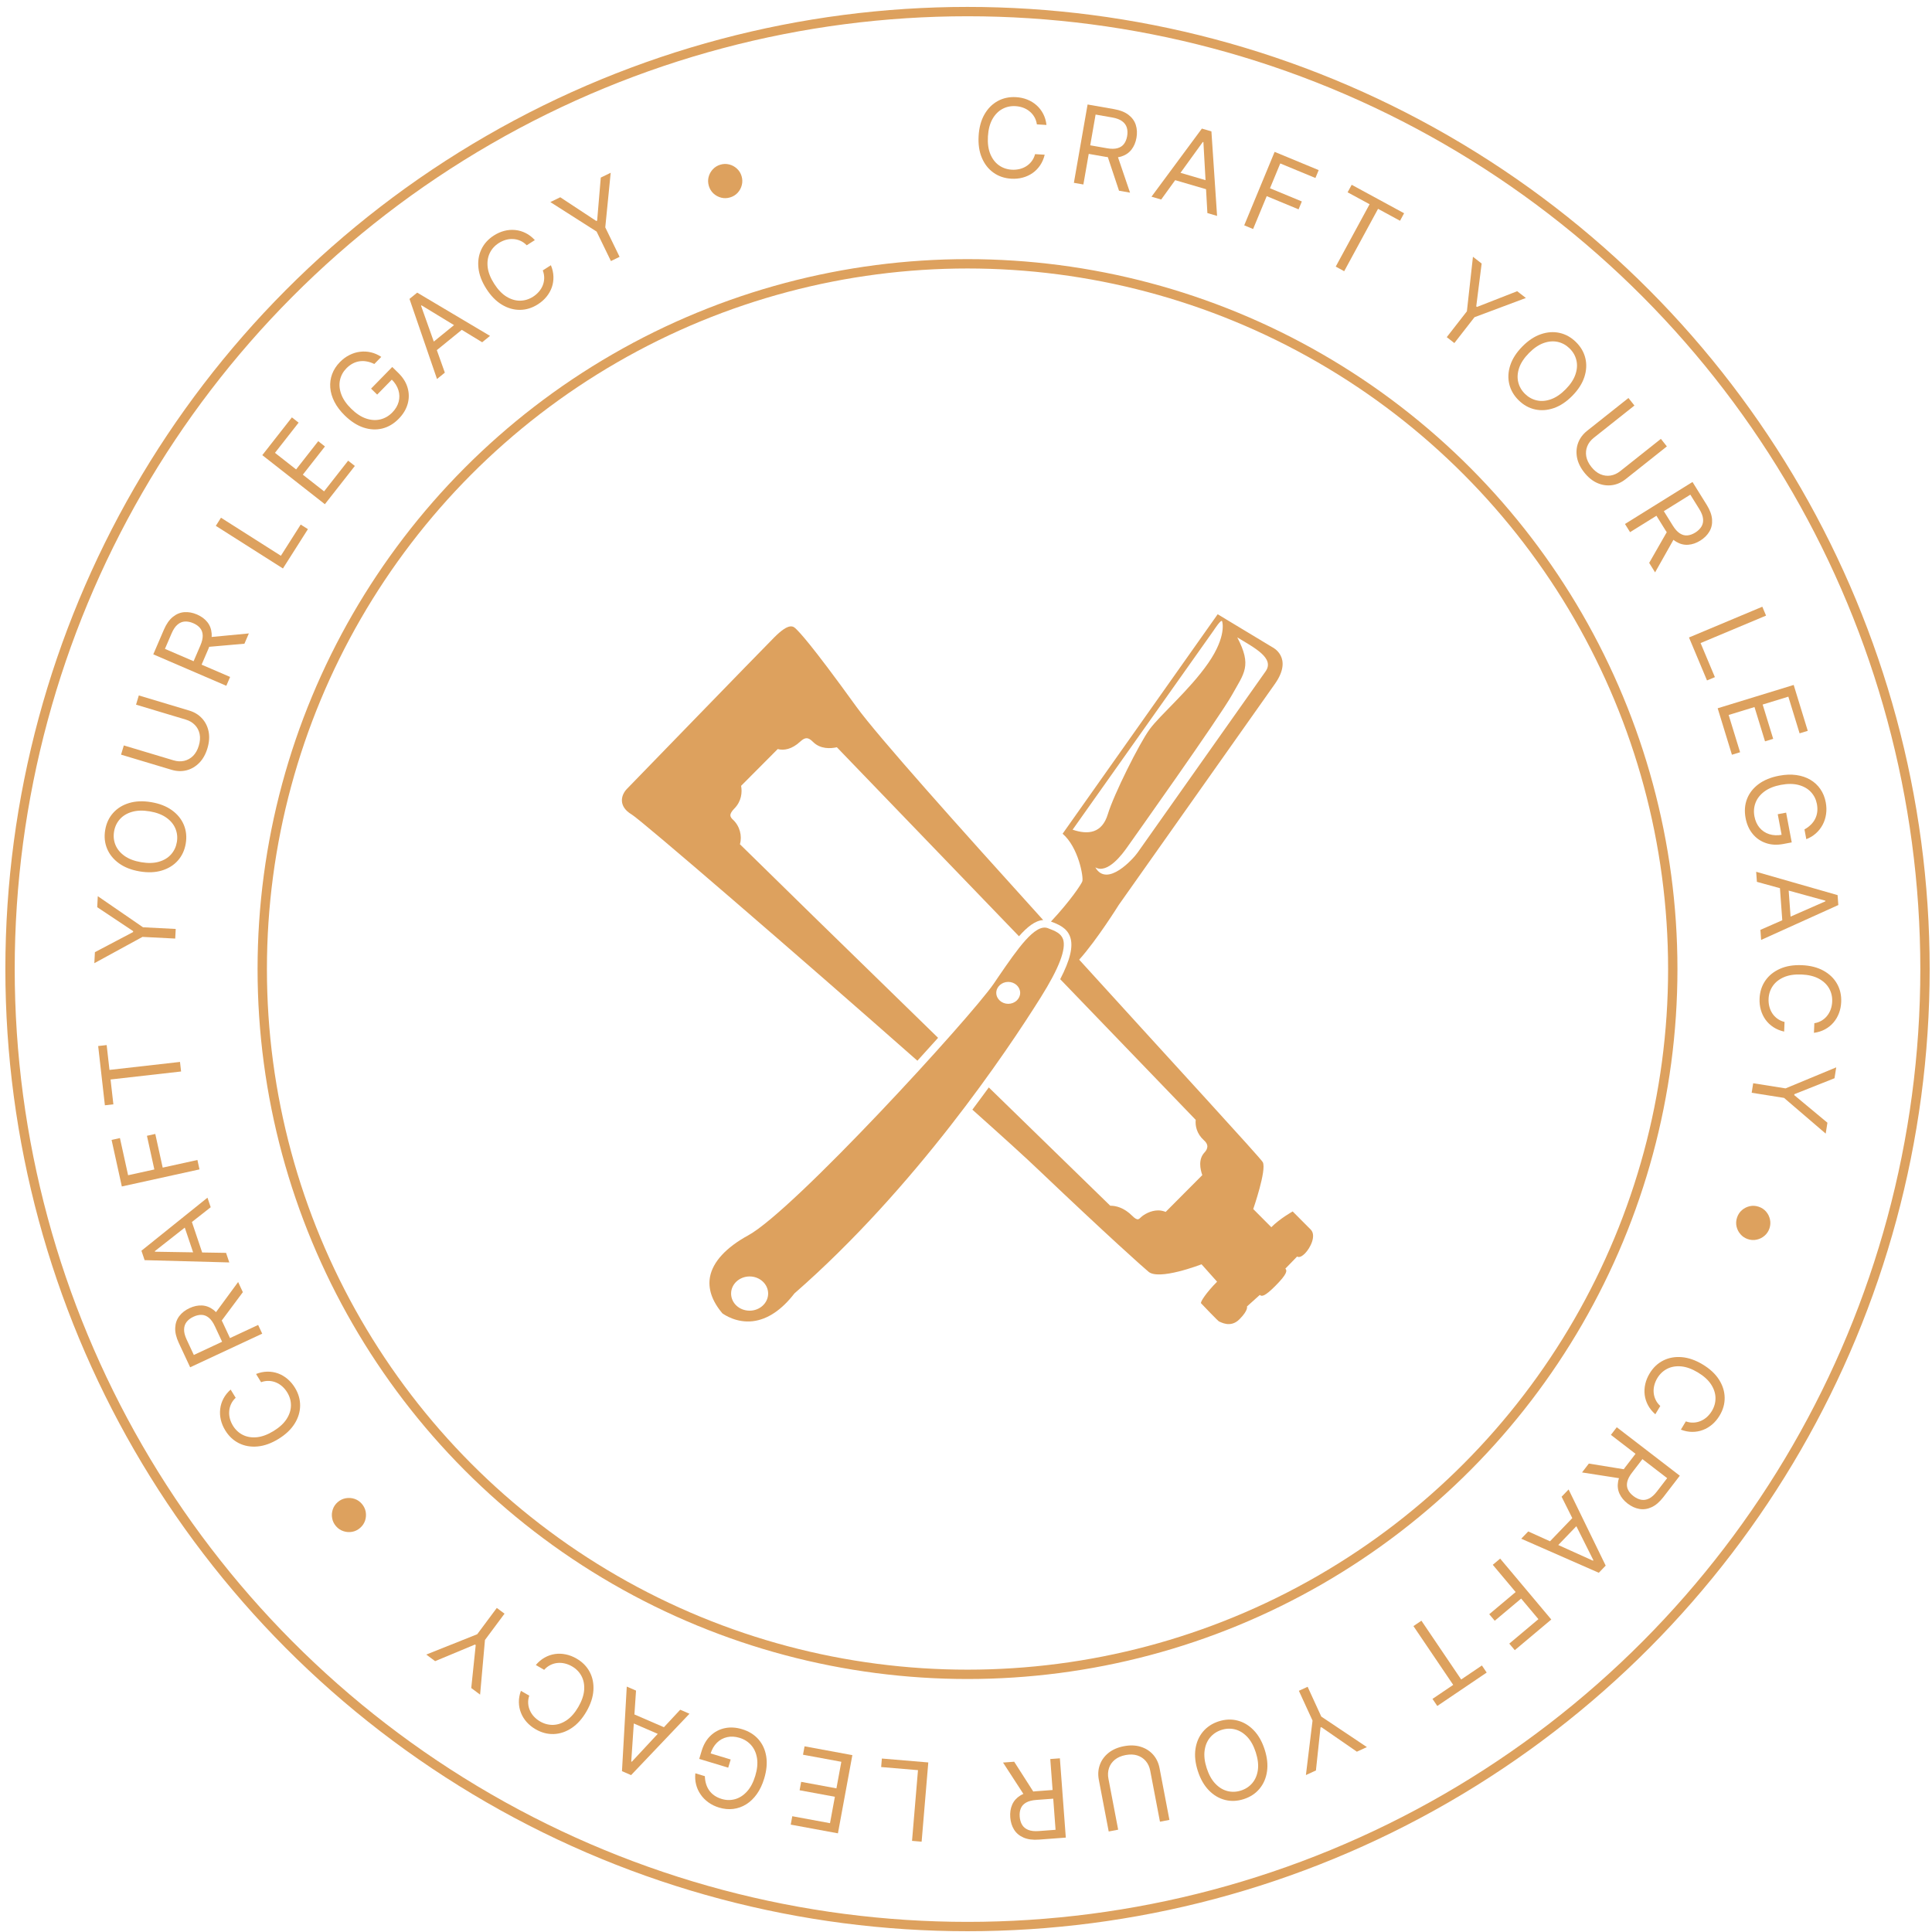 <?xml version="1.0" encoding="UTF-8"?> <svg xmlns="http://www.w3.org/2000/svg" width="251" height="251" viewBox="0 0 251 251" fill="none"><circle cx="125.696" cy="125.899" r="91.626" stroke="#DDA15E" stroke-width="1.214"></circle><circle cx="125.697" cy="125.899" r="124.393" stroke="#DDA15E" stroke-width="1.214"></circle><g clip-path="url(#clip0_78_2328)"><path d="M170.309 159.767C169.552 159.006 167.941 157.387 167.941 157.387C167.941 157.387 166.291 158.304 165.165 159.435C163.515 157.778 162.817 157.075 162.817 157.075C162.817 157.075 164.583 151.985 164.059 150.99C163.807 150.483 152.394 138.098 140.205 124.68C142.534 122.086 145.349 117.561 145.349 117.561C145.349 117.561 163.185 92.304 165.631 88.852C168.077 85.38 165.282 84.073 165.282 84.073L158.197 79.802C158.197 79.802 140.632 104.669 138.051 108.316C140.108 110.072 140.787 113.953 140.613 114.499C140.496 114.85 139.079 117.015 136.537 119.726C137.468 120.077 138.633 120.525 139.041 121.754C139.448 122.963 139.041 124.699 137.74 127.215L155.344 145.49C155.267 146.251 155.461 147.285 156.412 148.143C156.703 148.396 156.839 148.65 156.858 148.903C156.858 149.176 156.742 149.469 156.489 149.723C155.655 150.6 155.926 151.887 156.198 152.668L151.443 157.446C151.132 157.329 150.822 157.251 150.473 157.251C149.483 157.251 148.59 157.797 148.221 158.148C148.143 158.226 148.008 158.363 147.872 158.402C147.678 158.441 147.425 158.285 147.115 157.973C146.028 156.88 144.96 156.646 144.3 156.646H144.242C142.728 155.164 136.246 148.845 128.463 141.277C127.783 142.214 127.065 143.169 126.328 144.164C130.151 147.577 133.257 150.386 135.023 152.082C143.893 160.528 148.687 164.799 149.153 165.169C150.434 166.457 156.101 164.253 156.101 164.253L158.12 166.515C156.722 167.919 155.888 169.187 156.043 169.324C156.198 169.48 158.294 171.703 158.411 171.703C158.527 171.703 159.847 172.6 161.031 171.391C162.215 170.201 162.002 169.733 162.002 169.733L163.671 168.232C163.923 168.485 164.35 168.407 165.689 167.061C167.242 165.501 167.242 165.072 166.99 164.818L168.523 163.239C168.523 163.239 168.834 163.551 169.532 162.849C170.231 162.146 171.046 160.528 170.289 159.747L170.309 159.767ZM160.74 82.805C163.03 84.19 165.612 85.516 164.428 87.213C163.244 88.891 148.279 110.072 147.775 110.793C147.27 111.515 143.835 115.377 142.301 112.685C143.912 113.602 145.892 110.852 146.455 110.052C147.018 109.252 158.43 93.201 160.061 90.275C161.633 87.447 162.681 86.511 160.74 82.805ZM139.351 107.79C146.261 98.018 157.673 81.908 157.673 81.908C157.673 81.908 158.702 80.309 158.78 80.738C158.78 80.738 159.42 82.61 156.975 86.141C154.529 89.671 150.686 92.908 149.347 94.761C148.008 96.594 144.689 103.245 143.932 105.761C143.175 108.277 141.35 108.472 139.351 107.79Z" fill="#DDA15E"></path><path d="M121.883 134.841C110.587 123.841 98.786 112.314 96.127 109.681C96.438 108.628 96.127 107.321 95.215 106.483C95.06 106.346 94.885 106.132 94.885 105.917C94.885 105.703 95.06 105.391 95.39 105.059C96.341 104.103 96.438 102.933 96.282 102.094L101.038 97.316C101.833 97.531 102.882 97.355 103.968 96.341C104.609 95.756 104.997 95.756 105.618 96.38C106.589 97.355 107.928 97.258 108.724 97.082L132.383 121.637C133.47 120.408 134.499 119.589 135.528 119.531C124.561 107.419 114.003 95.6 111.286 91.855C105.191 83.41 103.833 82.123 103.464 81.752C103.095 81.382 102.59 80.796 100.591 82.805C98.573 84.834 82.288 101.626 81.473 102.465C80.658 103.284 80.289 104.767 82.075 105.82C83.298 106.541 103.697 124.134 119.185 137.806C120.117 136.772 121.029 135.777 121.883 134.822V134.841Z" fill="#DDA15E"></path><path d="M138.109 122.027C137.857 121.286 137.138 120.955 136.129 120.584C134.479 119.96 132.189 123.295 129.763 126.825L129.103 127.8C126.017 132.267 103.134 157.251 97.214 160.489C94.322 162.068 92.614 163.941 92.245 165.872C91.954 167.412 92.498 169.031 93.856 170.631C94.109 170.806 95.681 171.898 97.816 171.645C99.718 171.411 101.542 170.201 103.211 168.037C118.913 154.325 130.811 136.597 135.198 129.595C137.585 125.792 138.536 123.315 138.109 122.008V122.027ZM97.389 170.279C96.049 170.279 94.982 169.285 94.982 168.056C94.982 166.827 96.069 165.833 97.389 165.833C98.708 165.833 99.795 166.827 99.795 168.056C99.795 169.285 98.708 170.279 97.389 170.279ZM130.986 130.414C130.132 130.414 129.433 129.77 129.433 128.99C129.433 128.21 130.132 127.566 130.986 127.566C131.84 127.566 132.538 128.21 132.538 128.99C132.538 129.77 131.84 130.414 130.986 130.414Z" fill="#DDA15E"></path></g><path d="M135.956 16.234L134.708 16.159C134.655 15.796 134.545 15.472 134.377 15.189C134.212 14.907 134.004 14.665 133.753 14.465C133.506 14.261 133.227 14.103 132.918 13.99C132.608 13.877 132.282 13.811 131.939 13.79C131.315 13.753 130.74 13.876 130.214 14.162C129.691 14.447 129.262 14.888 128.927 15.484C128.595 16.081 128.402 16.825 128.348 17.718C128.295 18.611 128.397 19.374 128.656 20.006C128.918 20.638 129.291 21.127 129.775 21.473C130.263 21.818 130.819 22.01 131.444 22.048C131.786 22.068 132.118 22.041 132.439 21.966C132.76 21.891 133.056 21.769 133.325 21.599C133.598 21.427 133.834 21.211 134.031 20.95C134.232 20.685 134.381 20.378 134.476 20.026L135.724 20.101C135.599 20.622 135.399 21.084 135.126 21.485C134.853 21.887 134.523 22.222 134.136 22.492C133.749 22.759 133.321 22.954 132.853 23.077C132.387 23.201 131.894 23.247 131.374 23.216C130.494 23.163 129.725 22.901 129.066 22.43C128.407 21.96 127.905 21.317 127.56 20.501C127.214 19.685 127.075 18.733 127.14 17.646C127.205 16.558 127.458 15.63 127.898 14.861C128.338 14.093 128.914 13.514 129.624 13.126C130.335 12.737 131.13 12.569 132.009 12.622C132.53 12.653 133.013 12.758 133.461 12.936C133.912 13.115 134.313 13.361 134.665 13.676C135.017 13.986 135.304 14.357 135.528 14.789C135.751 15.216 135.894 15.698 135.956 16.234Z" fill="#DDA15E"></path><path d="M139.516 23.752L141.296 13.576L144.735 14.177C145.53 14.316 146.158 14.566 146.621 14.927C147.084 15.284 147.397 15.72 147.56 16.233C147.723 16.746 147.752 17.303 147.647 17.902C147.542 18.502 147.327 19.012 147 19.433C146.674 19.854 146.234 20.152 145.681 20.329C145.129 20.502 144.458 20.519 143.67 20.381L140.887 19.895L141.082 18.782L143.825 19.262C144.368 19.357 144.819 19.354 145.178 19.253C145.541 19.152 145.822 18.969 146.022 18.704C146.226 18.436 146.363 18.098 146.435 17.69C146.506 17.283 146.492 16.913 146.393 16.582C146.294 16.251 146.091 15.973 145.786 15.749C145.481 15.521 145.053 15.359 144.504 15.263L142.337 14.884L140.749 23.967L139.516 23.752ZM145.106 20.018L146.81 25.027L145.379 24.777L143.714 19.775L145.106 20.018Z" fill="#DDA15E"></path><path d="M150.858 25.922L149.599 25.553L156.144 16.706L157.383 17.069L158.119 28.049L156.86 27.68L156.343 18.467L156.265 18.445L150.858 25.922ZM152.457 22.186L157.53 23.672L157.218 24.737L152.145 23.251L152.457 22.186Z" fill="#DDA15E"></path><path d="M161.645 29.274L165.597 19.73L171.32 22.1L170.895 23.125L166.328 21.234L164.993 24.459L169.131 26.172L168.707 27.198L164.568 25.484L162.8 29.753L161.645 29.274Z" fill="#DDA15E"></path><path d="M175.078 24.984L175.608 24.008L182.417 27.705L181.887 28.681L179.033 27.131L174.633 35.234L173.533 34.637L177.933 26.534L175.078 24.984Z" fill="#DDA15E"></path><path d="M191.361 33.358L192.492 34.238L191.789 39.803L191.885 39.877L197.108 37.833L198.238 38.713L191.562 41.211L188.946 44.57L187.959 43.802L190.575 40.443L191.361 33.358Z" fill="#DDA15E"></path><path d="M204.273 51.419C203.509 52.195 202.708 52.729 201.871 53.018C201.034 53.308 200.22 53.366 199.429 53.191C198.638 53.017 197.929 52.621 197.301 52.003C196.673 51.385 196.265 50.682 196.078 49.894C195.891 49.106 195.935 48.292 196.211 47.45C196.488 46.608 197.008 45.799 197.772 45.023C198.536 44.246 199.337 43.713 200.174 43.423C201.011 43.133 201.825 43.075 202.616 43.25C203.406 43.424 204.116 43.82 204.744 44.438C205.372 45.056 205.78 45.759 205.967 46.547C206.154 47.335 206.109 48.15 205.833 48.991C205.557 49.833 205.037 50.642 204.273 51.419ZM203.41 50.57C204.037 49.932 204.46 49.289 204.678 48.64C204.899 47.994 204.939 47.38 204.799 46.799C204.661 46.22 204.369 45.711 203.923 45.272C203.477 44.834 202.963 44.549 202.379 44.418C201.798 44.29 201.185 44.34 200.54 44.569C199.897 44.8 199.262 45.234 198.635 45.872C198.007 46.509 197.583 47.151 197.363 47.797C197.145 48.446 197.104 49.06 197.242 49.639C197.382 50.22 197.676 50.73 198.121 51.169C198.567 51.608 199.081 51.891 199.662 52.02C200.246 52.151 200.859 52.1 201.501 51.869C202.146 51.641 202.782 51.207 203.41 50.57Z" fill="#DDA15E"></path><path d="M215.778 57.016L216.556 57.996L211.198 62.249C210.645 62.688 210.048 62.95 209.406 63.034C208.77 63.118 208.139 63.024 207.514 62.752C206.893 62.477 206.33 62.022 205.826 61.387C205.322 60.752 205.007 60.101 204.88 59.433C204.756 58.763 204.807 58.126 205.031 57.522C205.261 56.919 205.653 56.398 206.206 55.959L211.563 51.707L212.341 52.686L207.062 56.876C206.667 57.19 206.385 57.556 206.215 57.974C206.047 58.391 206.003 58.83 206.081 59.291C206.165 59.753 206.385 60.209 206.742 60.66C207.1 61.11 207.494 61.428 207.925 61.614C208.359 61.798 208.796 61.854 209.238 61.783C209.684 61.712 210.105 61.52 210.5 61.206L215.778 57.016Z" fill="#DDA15E"></path><path d="M211.113 68.075L219.884 62.618L221.728 65.582C222.154 66.267 222.387 66.902 222.427 67.488C222.469 68.071 222.353 68.595 222.079 69.058C221.805 69.522 221.41 69.915 220.893 70.236C220.376 70.558 219.852 70.737 219.321 70.774C218.79 70.812 218.274 70.683 217.774 70.388C217.276 70.092 216.816 69.604 216.394 68.924L214.902 66.526L215.861 65.929L217.332 68.293C217.623 68.761 217.926 69.096 218.241 69.296C218.557 69.499 218.881 69.587 219.212 69.559C219.548 69.532 219.892 69.409 220.243 69.191C220.594 68.972 220.86 68.716 221.041 68.421C221.222 68.126 221.294 67.79 221.258 67.413C221.224 67.034 221.059 66.608 220.765 66.134L219.603 64.266L211.774 69.137L211.113 68.075ZM217.622 69.752L215.024 74.362L214.257 73.129L216.876 68.553L217.622 69.752Z" fill="#DDA15E"></path><path d="M219.429 82.819L228.956 78.824L229.44 79.978L220.936 83.544L222.793 87.972L221.77 88.401L219.429 82.819Z" fill="#DDA15E"></path><path d="M223.155 92.017L233.031 88.987L234.859 94.948L233.798 95.273L232.337 90.508L229 91.532L230.367 95.988L229.306 96.313L227.939 91.858L224.582 92.887L226.068 97.729L225.007 98.054L223.155 92.017Z" fill="#DDA15E"></path><path d="M234.431 107.755C234.744 107.583 235.016 107.383 235.247 107.155C235.481 106.929 235.67 106.677 235.812 106.397C235.955 106.12 236.047 105.819 236.088 105.493C236.13 105.167 236.116 104.82 236.047 104.453C235.933 103.852 235.675 103.334 235.272 102.9C234.868 102.466 234.337 102.161 233.677 101.984C233.018 101.807 232.248 101.802 231.369 101.967C230.49 102.133 229.776 102.42 229.227 102.828C228.677 103.236 228.295 103.72 228.079 104.281C227.863 104.842 227.814 105.436 227.932 106.064C228.042 106.646 228.262 107.134 228.593 107.531C228.928 107.929 229.347 108.21 229.85 108.372C230.357 108.536 230.921 108.56 231.542 108.443L231.534 108.835L230.959 105.781L232.049 105.576L232.777 109.442L231.687 109.648C230.851 109.805 230.09 109.764 229.405 109.523C228.72 109.286 228.149 108.887 227.691 108.327C227.237 107.769 226.934 107.087 226.782 106.281C226.613 105.382 226.675 104.552 226.97 103.792C227.266 103.034 227.767 102.392 228.476 101.865C229.185 101.342 230.075 100.979 231.145 100.778C231.948 100.626 232.691 100.598 233.372 100.692C234.058 100.788 234.664 100.992 235.192 101.304C235.719 101.615 236.154 102.019 236.498 102.515C236.841 103.012 237.074 103.586 237.197 104.237C237.297 104.772 237.31 105.286 237.236 105.779C237.165 106.275 237.017 106.733 236.791 107.152C236.569 107.573 236.278 107.945 235.918 108.266C235.561 108.586 235.145 108.839 234.67 109.024L234.431 107.755Z" fill="#DDA15E"></path><path d="M228.252 114.567L228.157 113.259L238.735 116.292L238.829 117.58L228.801 122.113L228.706 120.805L237.155 117.095L237.149 117.015L228.252 114.567ZM232.312 114.757L232.696 120.029L231.589 120.11L231.205 114.838L232.312 114.757Z" fill="#DDA15E"></path><path d="M235.662 134.183L235.714 132.933C236.077 132.875 236.398 132.758 236.678 132.585C236.958 132.415 237.196 132.203 237.391 131.949C237.59 131.698 237.744 131.416 237.851 131.104C237.958 130.793 238.019 130.465 238.033 130.123C238.06 129.498 237.925 128.925 237.631 128.404C237.336 127.887 236.888 127.466 236.285 127.141C235.683 126.82 234.935 126.641 234.041 126.603C233.147 126.566 232.387 126.682 231.76 126.952C231.132 127.225 230.65 127.607 230.313 128.098C229.976 128.592 229.794 129.151 229.768 129.776C229.754 130.119 229.787 130.45 229.868 130.77C229.949 131.09 230.076 131.383 230.25 131.649C230.427 131.919 230.648 132.151 230.913 132.343C231.181 132.54 231.491 132.682 231.844 132.771L231.792 134.021C231.268 133.905 230.803 133.714 230.397 133.448C229.991 133.182 229.649 132.858 229.372 132.476C229.099 132.094 228.896 131.67 228.764 131.203C228.632 130.74 228.577 130.248 228.599 129.727C228.636 128.847 228.884 128.073 229.343 127.406C229.801 126.738 230.435 126.225 231.245 125.865C232.054 125.505 233.003 125.348 234.092 125.394C235.18 125.439 236.113 125.675 236.889 126.101C237.666 126.528 238.255 127.093 238.656 127.796C239.057 128.499 239.24 129.291 239.203 130.172C239.181 130.692 239.085 131.178 238.914 131.629C238.744 132.083 238.505 132.488 238.197 132.846C237.893 133.203 237.527 133.497 237.1 133.729C236.676 133.96 236.197 134.111 235.662 134.183Z" fill="#DDA15E"></path><path d="M238.558 138.667L238.333 140.082L233.12 142.154L233.101 142.274L237.414 145.861L237.189 147.275L231.777 142.635L227.573 141.967L227.769 140.731L231.974 141.4L238.558 138.667Z" fill="#DDA15E"></path><path d="M225.672 158.181C225.8 157.795 226.011 157.473 226.305 157.217C226.602 156.961 226.942 156.79 227.325 156.704C227.706 156.621 228.09 156.644 228.477 156.772C228.866 156.901 229.188 157.112 229.441 157.405C229.697 157.702 229.866 158.042 229.949 158.423C230.035 158.806 230.014 159.19 229.886 159.577C229.757 159.966 229.544 160.287 229.248 160.54C228.954 160.797 228.616 160.966 228.235 161.049C227.855 161.136 227.471 161.115 227.081 160.986C226.695 160.858 226.374 160.645 226.118 160.348C225.861 160.054 225.69 159.716 225.604 159.333C225.52 158.955 225.543 158.571 225.672 158.181Z" fill="#DDA15E"></path><path d="M218.374 185.735L219.019 184.663C219.365 184.785 219.703 184.837 220.032 184.819C220.359 184.804 220.669 184.732 220.963 184.603C221.258 184.478 221.527 184.304 221.771 184.082C222.014 183.86 222.225 183.602 222.402 183.308C222.724 182.772 222.881 182.205 222.872 181.607C222.861 181.012 222.67 180.427 222.297 179.854C221.922 179.283 221.352 178.766 220.585 178.305C219.819 177.844 219.096 177.581 218.416 177.517C217.734 177.456 217.128 177.561 216.597 177.83C216.065 178.102 215.637 178.506 215.314 179.042C215.137 179.335 215.008 179.642 214.925 179.961C214.843 180.281 214.814 180.599 214.839 180.916C214.865 181.238 214.948 181.547 215.088 181.843C215.229 182.144 215.433 182.418 215.7 182.665L215.055 183.737C214.651 183.384 214.335 182.993 214.106 182.565C213.877 182.137 213.733 181.689 213.673 181.221C213.616 180.755 213.641 180.285 213.749 179.813C213.855 179.343 214.043 178.885 214.312 178.438C214.766 177.683 215.355 177.123 216.077 176.757C216.8 176.391 217.602 176.245 218.485 176.317C219.368 176.389 220.276 176.706 221.21 177.268C222.143 177.83 222.848 178.484 223.325 179.23C223.802 179.977 224.048 180.755 224.063 181.565C224.078 182.374 223.859 183.157 223.404 183.911C223.135 184.358 222.818 184.738 222.453 185.052C222.086 185.369 221.681 185.61 221.24 185.776C220.801 185.944 220.339 186.027 219.854 186.025C219.371 186.025 218.878 185.928 218.374 185.735Z" fill="#DDA15E"></path><path d="M210.046 185.424L218.236 191.72L216.109 194.488C215.617 195.127 215.104 195.569 214.57 195.811C214.038 196.056 213.507 196.131 212.977 196.037C212.447 195.944 211.94 195.711 211.458 195.34C210.975 194.969 210.623 194.542 210.402 194.058C210.18 193.573 210.119 193.045 210.22 192.474C210.323 191.904 210.618 191.302 211.106 190.667L212.827 188.428L213.723 189.116L212.026 191.324C211.69 191.761 211.483 192.162 211.406 192.527C211.327 192.895 211.359 193.229 211.502 193.529C211.645 193.834 211.88 194.113 212.208 194.365C212.536 194.617 212.87 194.776 213.209 194.842C213.549 194.907 213.889 194.857 214.229 194.69C214.572 194.525 214.913 194.222 215.254 193.779L216.594 192.036L209.284 186.416L210.046 185.424ZM210.762 192.108L205.533 191.295L206.418 190.143L211.622 190.988L210.762 192.108Z" fill="#DDA15E"></path><path d="M202.879 194.451L203.788 193.506L208.606 203.399L207.711 204.33L197.635 199.905L198.544 198.96L206.953 202.761L207.009 202.703L202.879 194.451ZM205.453 197.597L201.789 201.408L200.989 200.638L204.653 196.828L205.453 197.597Z" fill="#DDA15E"></path><path d="M194.896 202.49L201.539 210.401L196.796 214.385L196.082 213.535L199.868 210.356L197.623 207.683L194.193 210.563L193.479 209.714L196.909 206.833L193.938 203.295L194.896 202.49Z" fill="#DDA15E"></path><path d="M192.524 216.375L193.146 217.294L186.728 221.635L186.106 220.716L188.797 218.895L183.631 211.258L184.667 210.557L189.833 218.195L192.524 216.375Z" fill="#DDA15E"></path><path d="M177.582 226.977L176.28 227.574L171.666 224.385L171.556 224.436L170.962 230.013L169.66 230.61L170.521 223.534L168.746 219.664L169.883 219.143L171.658 223.013L177.582 226.977Z" fill="#DDA15E"></path><path d="M155.62 230.089C155.284 229.053 155.181 228.097 155.311 227.22C155.441 226.344 155.766 225.596 156.286 224.975C156.806 224.354 157.485 223.908 158.323 223.636C159.161 223.365 159.973 223.328 160.758 223.526C161.543 223.724 162.245 224.14 162.864 224.774C163.483 225.408 163.96 226.243 164.296 227.279C164.632 228.316 164.735 229.272 164.605 230.149C164.475 231.025 164.15 231.773 163.63 232.394C163.11 233.015 162.431 233.461 161.593 233.733C160.755 234.004 159.943 234.041 159.158 233.843C158.372 233.645 157.67 233.229 157.052 232.595C156.433 231.961 155.955 231.126 155.62 230.089ZM156.771 229.716C157.047 230.567 157.422 231.24 157.896 231.733C158.368 232.227 158.893 232.546 159.474 232.691C160.051 232.836 160.637 232.812 161.232 232.619C161.827 232.427 162.318 232.102 162.703 231.645C163.086 231.188 163.325 230.621 163.42 229.944C163.512 229.267 163.42 228.503 163.144 227.652C162.869 226.801 162.495 226.129 162.024 225.635C161.55 225.141 161.024 224.822 160.447 224.677C159.866 224.533 159.278 224.557 158.683 224.749C158.088 224.942 157.6 225.267 157.217 225.723C156.831 226.18 156.593 226.747 156.501 227.423C156.406 228.101 156.496 228.865 156.771 229.716Z" fill="#DDA15E"></path><path d="M145.269 237.706L144.04 237.941L142.757 231.222C142.625 230.528 142.67 229.878 142.893 229.27C143.113 228.667 143.489 228.152 144.021 227.725C144.553 227.302 145.217 227.014 146.013 226.862C146.809 226.71 147.532 226.733 148.182 226.931C148.834 227.131 149.374 227.472 149.805 227.951C150.233 228.434 150.513 229.022 150.645 229.716L151.928 236.435L150.699 236.669L149.435 230.05C149.341 229.554 149.148 229.134 148.856 228.789C148.565 228.448 148.196 228.205 147.751 228.06C147.303 227.92 146.797 227.904 146.232 228.012C145.667 228.119 145.202 228.321 144.838 228.617C144.474 228.916 144.221 229.277 144.079 229.701C143.935 230.129 143.91 230.591 144.005 231.087L145.269 237.706Z" fill="#DDA15E"></path><path d="M137.697 228.435L138.466 238.736L134.986 238.996C134.181 239.057 133.51 238.968 132.973 238.732C132.436 238.499 132.026 238.154 131.742 237.696C131.459 237.238 131.294 236.706 131.249 236.099C131.203 235.492 131.287 234.945 131.5 234.457C131.713 233.969 132.066 233.571 132.559 233.265C133.053 232.961 133.698 232.78 134.496 232.72L137.313 232.51L137.397 233.637L134.621 233.844C134.071 233.885 133.634 233.999 133.311 234.185C132.984 234.371 132.757 234.617 132.628 234.924C132.496 235.234 132.445 235.595 132.476 236.007C132.507 236.42 132.611 236.775 132.788 237.072C132.965 237.369 133.23 237.588 133.581 237.731C133.932 237.876 134.387 237.928 134.943 237.887L137.136 237.723L136.449 228.528L137.697 228.435ZM133.193 233.425L130.312 228.986L131.761 228.878L134.602 233.319L133.193 233.425Z" fill="#DDA15E"></path><path d="M120.601 228.972L119.735 239.266L118.489 239.161L119.262 229.973L114.477 229.57L114.57 228.464L120.601 228.972Z" fill="#DDA15E"></path><path d="M110.736 228.023L108.861 238.181L102.73 237.05L102.931 235.959L107.832 236.863L108.466 233.431L103.882 232.585L104.084 231.493L108.667 232.339L109.304 228.887L104.324 227.968L104.526 226.876L110.736 228.023Z" fill="#DDA15E"></path><path d="M91.574 230.756C91.582 231.113 91.634 231.447 91.73 231.757C91.822 232.069 91.959 232.353 92.141 232.609C92.321 232.864 92.546 233.084 92.816 233.272C93.086 233.459 93.4 233.606 93.757 233.714C94.343 233.892 94.921 233.902 95.492 233.744C96.063 233.587 96.58 233.257 97.041 232.753C97.503 232.25 97.863 231.57 98.122 230.714C98.381 229.858 98.457 229.092 98.349 228.417C98.24 227.741 97.987 227.178 97.59 226.727C97.192 226.276 96.688 225.959 96.076 225.773C95.51 225.602 94.974 225.572 94.47 225.683C93.961 225.796 93.519 226.038 93.143 226.409C92.763 226.782 92.482 227.271 92.299 227.876L91.955 227.688L94.929 228.588L94.607 229.65L90.842 228.511L91.163 227.449C91.41 226.634 91.798 225.979 92.328 225.482C92.854 224.984 93.472 224.662 94.18 224.515C94.885 224.369 95.63 224.416 96.415 224.653C97.29 224.918 97.997 225.357 98.536 225.97C99.071 226.582 99.409 227.323 99.549 228.195C99.686 229.065 99.596 230.022 99.281 231.065C99.044 231.847 98.727 232.519 98.328 233.08C97.926 233.643 97.465 234.087 96.945 234.411C96.426 234.735 95.866 234.934 95.267 235.01C94.668 235.085 94.052 235.026 93.418 234.835C92.896 234.677 92.434 234.451 92.031 234.157C91.624 233.865 91.287 233.522 91.02 233.128C90.748 232.737 90.553 232.307 90.435 231.839C90.316 231.375 90.284 230.889 90.338 230.382L91.574 230.756Z" fill="#DDA15E"></path><path d="M88.371 222.123L89.575 222.644L81.99 230.618L80.805 230.105L81.428 219.118L82.631 219.639L82.01 228.846L82.084 228.878L88.371 222.123ZM86.324 225.634L81.473 223.534L81.913 222.516L86.765 224.616L86.324 225.634Z" fill="#DDA15E"></path><path d="M67.675 219.668L68.758 220.293C68.643 220.642 68.597 220.98 68.621 221.309C68.641 221.635 68.719 221.944 68.854 222.236C68.984 222.528 69.162 222.794 69.389 223.034C69.615 223.274 69.877 223.479 70.174 223.651C70.716 223.964 71.286 224.11 71.883 224.091C72.478 224.069 73.059 223.867 73.626 223.484C74.19 223.099 74.696 222.519 75.144 221.745C75.591 220.97 75.84 220.242 75.892 219.561C75.941 218.879 75.826 218.275 75.547 217.749C75.265 217.221 74.854 216.801 74.312 216.488C74.015 216.316 73.706 216.192 73.385 216.115C73.065 216.039 72.746 216.016 72.429 216.047C72.108 216.078 71.8 216.167 71.507 216.312C71.209 216.458 70.939 216.667 70.696 216.939L69.613 216.313C69.959 215.903 70.344 215.58 70.767 215.343C71.192 215.106 71.637 214.954 72.103 214.886C72.569 214.82 73.038 214.837 73.513 214.937C73.985 215.034 74.446 215.214 74.897 215.474C75.66 215.915 76.231 216.493 76.61 217.209C76.989 217.925 77.15 218.725 77.094 219.609C77.037 220.493 76.737 221.407 76.192 222.35C75.647 223.294 75.005 224.01 74.268 224.501C73.53 224.991 72.757 225.251 71.947 225.281C71.138 225.31 70.352 225.105 69.589 224.664C69.138 224.403 68.752 224.093 68.431 223.733C68.108 223.372 67.86 222.972 67.686 222.534C67.51 222.098 67.419 221.638 67.412 221.152C67.403 220.67 67.491 220.175 67.675 219.668Z" fill="#DDA15E"></path><path d="M62.373 220.161L61.224 219.305L61.804 213.726L61.707 213.654L56.53 215.812L55.381 214.957L62.001 212.313L64.543 208.898L65.546 209.645L63.005 213.06L62.373 220.161Z" fill="#DDA15E"></path><path d="M47.007 195.372C47.273 195.679 47.442 196.025 47.512 196.409C47.58 196.795 47.553 197.175 47.432 197.548C47.308 197.918 47.092 198.236 46.785 198.503C46.475 198.772 46.129 198.94 45.748 199.009C45.361 199.077 44.983 199.049 44.613 198.925C44.24 198.803 43.92 198.588 43.654 198.281C43.385 197.971 43.218 197.624 43.152 197.241C43.081 196.857 43.108 196.479 43.232 196.109C43.351 195.739 43.566 195.419 43.876 195.15C44.183 194.883 44.53 194.716 44.916 194.648C45.3 194.578 45.678 194.603 46.051 194.725C46.419 194.846 46.738 195.062 47.007 195.372Z" fill="#DDA15E"></path><path d="M29.964 180.53L30.619 181.596C30.351 181.848 30.149 182.123 30.014 182.423C29.877 182.721 29.798 183.03 29.777 183.35C29.752 183.669 29.782 183.988 29.867 184.307C29.953 184.625 30.085 184.931 30.264 185.223C30.591 185.756 31.023 186.156 31.558 186.424C32.091 186.688 32.698 186.787 33.379 186.72C34.058 186.651 34.779 186.382 35.541 185.914C36.304 185.446 36.87 184.925 37.239 184.351C37.607 183.774 37.794 183.188 37.8 182.592C37.803 181.994 37.642 181.429 37.314 180.896C37.135 180.603 36.922 180.347 36.677 180.127C36.431 179.907 36.162 179.735 35.869 179.611C35.571 179.486 35.259 179.417 34.932 179.405C34.6 179.391 34.263 179.446 33.92 179.57L33.266 178.504C33.765 178.308 34.257 178.207 34.743 178.201C35.228 178.195 35.693 178.273 36.136 178.435C36.575 178.599 36.98 178.838 37.35 179.151C37.719 179.462 38.039 179.839 38.312 180.283C38.773 181.034 38.999 181.815 38.991 182.624C38.983 183.434 38.744 184.214 38.273 184.965C37.803 185.715 37.103 186.376 36.175 186.946C35.246 187.515 34.341 187.84 33.459 187.92C32.576 188 31.772 187.86 31.047 187.501C30.321 187.141 29.728 186.586 29.267 185.835C28.994 185.391 28.803 184.934 28.692 184.465C28.58 183.994 28.552 183.524 28.608 183.055C28.661 182.589 28.8 182.14 29.025 181.71C29.248 181.282 29.561 180.888 29.964 180.53Z" fill="#DDA15E"></path><path d="M34.066 173.268L24.704 177.634L23.229 174.471C22.888 173.739 22.733 173.081 22.764 172.495C22.792 171.91 22.97 171.404 23.297 170.977C23.625 170.55 24.064 170.207 24.616 169.95C25.168 169.693 25.709 169.577 26.241 169.604C26.773 169.631 27.27 169.82 27.731 170.173C28.189 170.527 28.587 171.066 28.925 171.792L30.119 174.352L29.095 174.829L27.919 172.306C27.685 171.806 27.425 171.438 27.136 171.201C26.846 170.962 26.535 170.836 26.203 170.824C25.867 170.81 25.511 170.891 25.136 171.066C24.761 171.24 24.466 171.463 24.251 171.734C24.036 172.005 23.924 172.33 23.916 172.709C23.904 173.089 24.016 173.532 24.252 174.038L25.181 176.031L33.538 172.134L34.066 173.268ZM27.805 170.822L30.937 166.557L31.551 167.874L28.402 172.102L27.805 170.822Z" fill="#DDA15E"></path><path d="M29.37 162.769L29.788 164.012L18.788 163.715L18.375 162.491L26.954 155.599L27.373 156.841L20.117 162.543L20.143 162.62L29.37 162.769ZM25.391 163.598L23.703 158.589L24.755 158.234L26.442 163.244L25.391 163.598Z" fill="#DDA15E"></path><path d="M25.917 151.924L15.828 154.143L14.497 148.094L15.581 147.855L16.643 152.683L20.052 151.933L19.09 147.559L20.174 147.32L21.136 151.695L25.648 150.702L25.917 151.924Z" fill="#DDA15E"></path><path d="M14.729 143.471L13.627 143.596L12.754 135.898L13.857 135.773L14.223 139L23.385 137.962L23.526 139.205L14.364 140.243L14.729 143.471Z" fill="#DDA15E"></path><path d="M12.256 125.134L12.33 123.703L17.293 121.09L17.299 120.969L12.631 117.86L12.704 116.429L18.578 120.469L22.829 120.687L22.765 121.937L18.513 121.718L12.256 125.134Z" fill="#DDA15E"></path><path d="M19.657 104.216C20.731 104.397 21.627 104.748 22.344 105.268C23.061 105.788 23.575 106.422 23.885 107.17C24.195 107.918 24.277 108.727 24.131 109.596C23.984 110.464 23.641 111.201 23.103 111.806C22.564 112.411 21.871 112.841 21.023 113.097C20.175 113.353 19.214 113.39 18.139 113.209C17.065 113.027 16.169 112.677 15.452 112.157C14.735 111.637 14.222 111.003 13.911 110.255C13.601 109.507 13.519 108.698 13.666 107.829C13.812 106.961 14.155 106.224 14.694 105.619C15.232 105.014 15.925 104.584 16.773 104.328C17.622 104.072 18.583 104.035 19.657 104.216ZM19.456 105.41C18.574 105.261 17.804 105.283 17.148 105.476C16.492 105.665 15.966 105.984 15.569 106.432C15.174 106.877 14.924 107.407 14.82 108.024C14.716 108.641 14.777 109.226 15.004 109.779C15.232 110.329 15.624 110.803 16.181 111.2C16.739 111.595 17.459 111.866 18.341 112.015C19.223 112.164 19.992 112.144 20.648 111.954C21.305 111.762 21.831 111.443 22.226 110.998C22.622 110.55 22.873 110.018 22.977 109.401C23.081 108.784 23.019 108.201 22.791 107.651C22.564 107.097 22.172 106.624 21.614 106.229C21.057 105.832 20.338 105.559 19.456 105.41Z" fill="#DDA15E"></path><path d="M17.674 91.549L18.034 90.35L24.585 92.315C25.262 92.518 25.818 92.859 26.253 93.337C26.687 93.811 26.97 94.382 27.104 95.051C27.233 95.718 27.182 96.44 26.949 97.216C26.716 97.993 26.362 98.624 25.886 99.109C25.407 99.594 24.856 99.917 24.232 100.077C23.606 100.233 22.955 100.21 22.278 100.007L15.727 98.042L16.086 96.844L22.541 98.78C23.024 98.925 23.486 98.948 23.927 98.848C24.364 98.747 24.75 98.533 25.083 98.205C25.415 97.872 25.663 97.431 25.828 96.88C25.993 96.329 26.029 95.824 25.935 95.364C25.838 94.903 25.634 94.512 25.323 94.19C25.01 93.865 24.612 93.629 24.129 93.485L17.674 91.549Z" fill="#DDA15E"></path><path d="M29.402 89.095L19.914 85.01L21.294 81.804C21.613 81.063 22.002 80.509 22.46 80.143C22.915 79.775 23.411 79.571 23.948 79.531C24.485 79.491 25.033 79.592 25.592 79.832C26.151 80.073 26.598 80.401 26.932 80.816C27.266 81.23 27.454 81.727 27.498 82.306C27.539 82.884 27.401 83.54 27.084 84.275L25.967 86.87L24.929 86.423L26.03 83.865C26.248 83.359 26.35 82.919 26.335 82.547C26.321 82.171 26.208 81.855 25.996 81.599C25.782 81.338 25.485 81.126 25.105 80.963C24.725 80.799 24.363 80.728 24.017 80.747C23.672 80.767 23.355 80.9 23.066 81.145C22.774 81.389 22.518 81.768 22.297 82.28L21.428 84.3L29.897 87.947L29.402 89.095ZM27.063 82.794L32.33 82.294L31.756 83.629L26.504 84.091L27.063 82.794Z" fill="#DDA15E"></path><path d="M36.758 73.854L28.038 68.316L28.709 67.26L36.492 72.204L39.067 68.15L40.004 68.745L36.758 73.854Z" fill="#DDA15E"></path><path d="M42.207 65.505L34.077 59.132L37.922 54.226L38.796 54.91L35.722 58.833L38.469 60.986L41.344 57.318L42.217 58.002L39.342 61.67L42.105 63.836L45.229 59.85L46.103 60.535L42.207 65.505Z" fill="#DDA15E"></path><path d="M48.63 47.289C48.31 47.13 47.99 47.022 47.671 46.964C47.352 46.901 47.036 46.891 46.725 46.935C46.417 46.976 46.117 47.074 45.826 47.227C45.535 47.38 45.259 47.589 44.998 47.856C44.57 48.294 44.294 48.802 44.169 49.381C44.045 49.96 44.099 50.571 44.332 51.213C44.565 51.855 45.001 52.488 45.641 53.114C46.28 53.74 46.924 54.161 47.573 54.377C48.222 54.593 48.839 54.63 49.422 54.485C50.006 54.341 50.521 54.041 50.968 53.584C51.382 53.161 51.656 52.7 51.791 52.202C51.926 51.698 51.915 51.194 51.76 50.689C51.605 50.18 51.301 49.704 50.849 49.262L51.175 49.044L49.002 51.265L48.209 50.489L50.96 47.677L51.753 48.453C52.361 49.048 52.763 49.695 52.959 50.395C53.157 51.092 53.157 51.788 52.96 52.485C52.763 53.177 52.378 53.816 51.804 54.402C51.164 55.056 50.449 55.48 49.656 55.674C48.867 55.866 48.053 55.822 47.215 55.544C46.38 55.263 45.573 54.741 44.794 53.979C44.21 53.408 43.761 52.816 43.448 52.203C43.134 51.586 42.954 50.972 42.907 50.362C42.86 49.751 42.941 49.163 43.151 48.597C43.362 48.031 43.698 47.511 44.162 47.038C44.543 46.648 44.957 46.343 45.404 46.122C45.851 45.896 46.31 45.755 46.783 45.7C47.256 45.64 47.727 45.666 48.197 45.777C48.664 45.886 49.109 46.083 49.533 46.366L48.63 47.289Z" fill="#DDA15E"></path><path d="M57.792 48.412L56.775 49.239L53.199 38.832L54.201 38.017L63.662 43.638L62.644 44.465L54.762 39.667L54.7 39.718L57.792 48.412ZM55.621 44.976L59.722 41.64L60.423 42.501L56.322 45.837L55.621 44.976Z" fill="#DDA15E"></path><path d="M69.485 31.193L68.431 31.866C68.175 31.603 67.896 31.406 67.593 31.276C67.294 31.145 66.984 31.072 66.663 31.057C66.343 31.038 66.025 31.073 65.708 31.164C65.391 31.255 65.088 31.393 64.799 31.577C64.272 31.914 63.879 32.352 63.621 32.892C63.367 33.43 63.279 34.039 63.358 34.719C63.44 35.397 63.721 36.112 64.203 36.866C64.685 37.62 65.216 38.176 65.796 38.536C66.38 38.893 66.969 39.069 67.565 39.064C68.163 39.057 68.725 38.885 69.252 38.549C69.541 38.364 69.794 38.147 70.01 37.897C70.225 37.648 70.392 37.375 70.511 37.08C70.631 36.78 70.694 36.467 70.7 36.139C70.707 35.807 70.646 35.471 70.517 35.131L71.571 34.458C71.776 34.953 71.886 35.444 71.9 35.929C71.915 36.414 71.846 36.88 71.691 37.326C71.535 37.769 71.304 38.178 70.997 38.553C70.693 38.927 70.322 39.254 69.882 39.535C69.14 40.009 68.364 40.25 67.554 40.256C66.744 40.263 65.96 40.038 65.201 39.581C64.442 39.124 63.77 38.436 63.183 37.518C62.596 36.6 62.255 35.7 62.16 34.82C62.064 33.939 62.189 33.133 62.535 32.401C62.882 31.669 63.426 31.066 64.169 30.591C64.608 30.311 65.061 30.111 65.528 29.992C65.998 29.872 66.467 29.835 66.936 29.883C67.404 29.927 67.854 30.058 68.289 30.276C68.721 30.49 69.12 30.796 69.485 31.193Z" fill="#DDA15E"></path><path d="M71.499 26.253L72.787 25.627L77.471 28.713L77.58 28.66L78.051 23.071L79.34 22.445L78.635 29.539L80.495 33.368L79.369 33.915L77.51 30.085L71.499 26.253Z" fill="#DDA15E"></path><path d="M94.853 25.648C94.463 25.765 94.079 25.776 93.7 25.682C93.32 25.585 92.985 25.404 92.695 25.14C92.409 24.874 92.208 24.547 92.091 24.157C91.974 23.764 91.963 23.379 92.057 23.003C92.154 22.623 92.336 22.29 92.601 22.004C92.866 21.714 93.193 21.511 93.583 21.395C93.976 21.278 94.361 21.268 94.737 21.366C95.116 21.46 95.449 21.64 95.735 21.905C96.024 22.166 96.227 22.493 96.344 22.887C96.461 23.276 96.471 23.661 96.374 24.041C96.28 24.42 96.1 24.755 95.836 25.044C95.574 25.329 95.246 25.531 94.853 25.648Z" fill="#DDA15E"></path><defs><clipPath id="clip0_78_2328"><rect width="89.806" height="92.233" fill="white" transform="translate(80.794 79.782)"></rect></clipPath></defs></svg> 